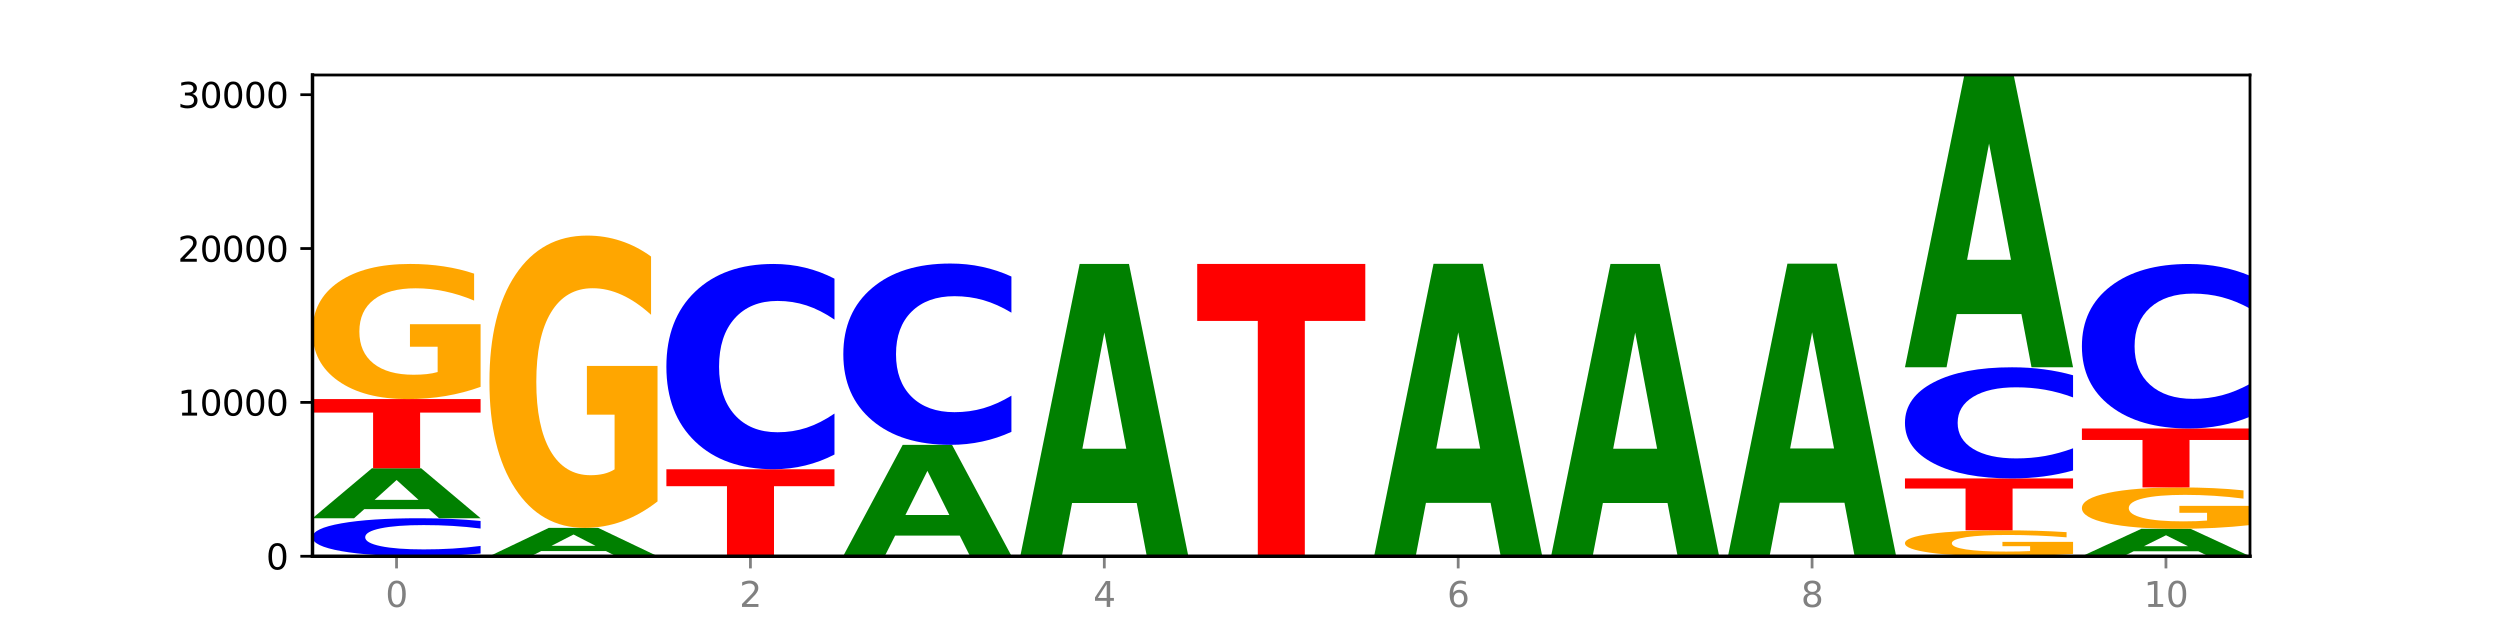<?xml version="1.0" encoding="utf-8" standalone="no"?>
<!DOCTYPE svg PUBLIC "-//W3C//DTD SVG 1.1//EN"
  "http://www.w3.org/Graphics/SVG/1.1/DTD/svg11.dtd">
<svg xmlns:xlink="http://www.w3.org/1999/xlink" width="720pt" height="180pt" viewBox="0 0 720 180" xmlns="http://www.w3.org/2000/svg" version="1.1">
 <defs>
  <style type="text/css">*{stroke-linejoin: round; stroke-linecap: butt}</style>
 </defs>
 <g id="figure_1">
  <g id="patch_1">
   <path d="M 0 180 
L 720 180 
L 720 0 
L 0 0 
z
" style="fill: #ffffff"/>
  </g>
  <g id="axes_1">
   <g id="patch_2">
    <path d="M 90 160.2 
L 648 160.2 
L 648 21.6 
L 90 21.6 
z
" style="fill: #ffffff"/>
   </g>
   <g id="line2d_1">
    <path d="M 90 160.2 
L 648 160.2 
" clip-path="url(#p08b048fdc3)" style="fill: none; stroke: #000000; stroke-width: 0.5; stroke-linecap: square"/>
   </g>
   <g id="patch_3">
    <path d="M 138.411 159.415 
Q 134.361 159.804 129.983 160.001 
Q 125.604 160.2 120.835 160.2 
Q 106.613 160.2 98.306 158.725 
Q 90 157.251 90 154.729 
Q 90 152.198 98.306 150.726 
Q 106.613 149.251 120.835 149.251 
Q 125.604 149.251 129.983 149.45 
Q 134.361 149.647 138.411 150.036 
L 138.411 152.218 
Q 134.325 151.703 130.361 151.463 
Q 126.397 151.223 122.018 151.223 
Q 114.163 151.223 109.662 152.157 
Q 105.173 153.089 105.173 154.729 
Q 105.173 156.362 109.662 157.296 
Q 114.163 158.228 122.018 158.228 
Q 126.397 158.228 130.361 157.988 
Q 134.325 157.746 138.411 157.23 
L 138.411 159.415 
z
" clip-path="url(#p08b048fdc3)" style="fill: #0000ff"/>
   </g>
   <g id="patch_4">
    <path d="M 123.534 146.631 
L 104.916 146.631 
L 101.977 149.251 
L 90 149.251 
L 107.104 134.868 
L 121.307 134.868 
L 138.411 149.251 
L 126.444 149.251 
L 123.534 146.631 
z
M 107.886 143.962 
L 120.535 143.962 
L 114.22 138.241 
L 107.886 143.962 
z
" clip-path="url(#p08b048fdc3)" style="fill: #008000"/>
   </g>
   <g id="patch_5">
    <path d="M 90 114.938 
L 138.411 114.938 
L 138.411 118.825 
L 120.994 118.825 
L 120.994 134.868 
L 107.45 134.868 
L 107.45 118.825 
L 90 118.825 
L 90 114.938 
z
" clip-path="url(#p08b048fdc3)" style="fill: #ff0000"/>
   </g>
   <g id="patch_6">
    <path d="M 138.411 111.416 
Q 133.529 113.177 128.277 114.062 
Q 123.026 114.938 117.428 114.938 
Q 104.777 114.938 97.389 109.696 
Q 90 104.454 90 95.489 
Q 90 86.42 97.519 81.218 
Q 105.048 76.016 118.144 76.016 
Q 123.189 76.016 127.811 76.724 
Q 132.444 77.423 136.545 78.806 
L 136.545 86.565 
Q 132.313 84.788 128.126 83.912 
Q 123.938 83.027 119.728 83.027 
Q 111.938 83.027 107.717 86.259 
Q 103.497 89.483 103.497 95.489 
Q 103.497 101.439 107.566 104.687 
Q 111.634 107.927 119.12 107.927 
Q 121.16 107.927 122.907 107.742 
Q 124.654 107.549 126.042 107.147 
L 126.042 99.863 
L 118.068 99.863 
L 118.068 93.375 
L 138.411 93.375 
L 138.411 111.416 
z
" clip-path="url(#p08b048fdc3)" style="fill: #ffa600"/>
   </g>
   <g id="patch_7">
    <path d="M 140.959 160.187 
L 189.37 160.187 
L 189.37 160.189 
L 171.953 160.189 
L 171.953 160.2 
L 158.409 160.2 
L 158.409 160.189 
L 140.959 160.189 
L 140.959 160.187 
z
" clip-path="url(#p08b048fdc3)" style="fill: #ff0000"/>
   </g>
   <g id="patch_8">
    <path d="M 174.493 158.7 
L 155.875 158.7 
L 152.935 160.187 
L 140.959 160.187 
L 158.063 152.025 
L 172.266 152.025 
L 189.37 160.187 
L 177.403 160.187 
L 174.493 158.7 
z
M 158.845 157.185 
L 171.494 157.185 
L 165.179 153.939 
L 158.845 157.185 
z
" clip-path="url(#p08b048fdc3)" style="fill: #008000"/>
   </g>
   <g id="patch_9">
    <path d="M 189.37 144.409 
Q 184.488 148.217 179.236 150.13 
Q 173.985 152.025 168.387 152.025 
Q 155.736 152.025 148.347 140.687 
Q 140.959 129.35 140.959 109.961 
Q 140.959 90.347 148.478 79.096 
Q 156.007 67.846 169.103 67.846 
Q 174.148 67.846 178.77 69.376 
Q 183.403 70.889 187.504 73.88 
L 187.504 90.66 
Q 183.272 86.817 179.084 84.922 
Q 174.896 83.009 170.687 83.009 
Q 162.897 83.009 158.676 89.999 
Q 154.456 96.972 154.456 109.961 
Q 154.456 122.829 158.524 129.854 
Q 162.593 136.862 170.079 136.862 
Q 172.119 136.862 173.866 136.462 
Q 175.613 136.045 177.001 135.175 
L 177.001 119.421 
L 169.027 119.421 
L 169.027 105.388 
L 189.37 105.388 
L 189.37 144.409 
z
" clip-path="url(#p08b048fdc3)" style="fill: #ffa600"/>
   </g>
   <g id="patch_10">
    <path d="M 240.329 160.2 
Q 235.446 160.2 230.195 160.2 
Q 224.944 160.2 219.346 160.2 
Q 206.695 160.2 199.306 160.199 
Q 191.918 160.199 191.918 160.198 
Q 191.918 160.197 199.437 160.196 
Q 206.966 160.196 220.062 160.196 
Q 225.107 160.196 229.729 160.196 
Q 234.361 160.196 238.463 160.196 
L 238.463 160.197 
Q 234.231 160.197 230.043 160.196 
Q 225.855 160.196 221.646 160.196 
Q 213.856 160.196 209.635 160.197 
Q 205.415 160.197 205.415 160.198 
Q 205.415 160.198 209.483 160.199 
Q 213.552 160.199 221.038 160.199 
Q 223.078 160.199 224.825 160.199 
Q 226.571 160.199 227.96 160.199 
L 227.96 160.198 
L 219.986 160.198 
L 219.986 160.198 
L 240.329 160.198 
L 240.329 160.2 
z
" clip-path="url(#p08b048fdc3)" style="fill: #ffa600"/>
   </g>
   <g id="patch_11">
    <path d="M 191.918 135.139 
L 240.329 135.139 
L 240.329 140.025 
L 222.912 140.025 
L 222.912 160.196 
L 209.368 160.196 
L 209.368 140.025 
L 191.918 140.025 
L 191.918 135.139 
z
" clip-path="url(#p08b048fdc3)" style="fill: #ff0000"/>
   </g>
   <g id="patch_12">
    <path d="M 240.329 130.901 
Q 236.279 133.001 231.9 134.064 
Q 227.522 135.139 222.753 135.139 
Q 208.53 135.139 200.224 127.176 
Q 191.918 119.214 191.918 105.598 
Q 191.918 91.933 200.224 83.983 
Q 208.53 76.021 222.753 76.021 
Q 227.522 76.021 231.9 77.096 
Q 236.279 78.158 240.329 80.258 
L 240.329 92.043 
Q 236.243 89.259 232.279 87.964 
Q 228.314 86.67 223.936 86.67 
Q 216.081 86.67 211.58 91.713 
Q 207.091 96.744 207.091 105.598 
Q 207.091 114.415 211.58 119.459 
Q 216.081 124.49 223.936 124.49 
Q 228.314 124.49 232.279 123.195 
Q 236.243 121.889 240.329 119.104 
L 240.329 130.901 
z
" clip-path="url(#p08b048fdc3)" style="fill: #0000ff"/>
   </g>
   <g id="patch_13">
    <path d="M 291.288 160.189 
Q 286.405 160.194 281.154 160.197 
Q 275.903 160.2 270.305 160.2 
Q 257.654 160.2 250.265 160.183 
Q 242.877 160.167 242.877 160.138 
Q 242.877 160.109 250.395 160.093 
Q 257.925 160.076 271.021 160.076 
Q 276.066 160.076 280.688 160.078 
Q 285.32 160.08 289.422 160.085 
L 289.422 160.11 
Q 285.19 160.104 281.002 160.101 
Q 276.814 160.098 272.605 160.098 
Q 264.815 160.098 260.594 160.109 
Q 256.374 160.119 256.374 160.138 
Q 256.374 160.157 260.442 160.167 
Q 264.511 160.178 271.997 160.178 
Q 274.037 160.178 275.784 160.177 
Q 277.53 160.176 278.919 160.175 
L 278.919 160.152 
L 270.945 160.152 
L 270.945 160.131 
L 291.288 160.131 
L 291.288 160.189 
z
" clip-path="url(#p08b048fdc3)" style="fill: #ffa600"/>
   </g>
   <g id="patch_14">
    <path d="M 276.411 154.254 
L 257.793 154.254 
L 254.853 160.076 
L 242.877 160.076 
L 259.98 128.116 
L 274.184 128.116 
L 291.288 160.076 
L 279.321 160.076 
L 276.411 154.254 
z
M 260.762 148.322 
L 273.412 148.322 
L 267.097 135.609 
L 260.762 148.322 
z
" clip-path="url(#p08b048fdc3)" style="fill: #008000"/>
   </g>
   <g id="patch_15">
    <path d="M 291.288 124.373 
Q 287.238 126.228 282.859 127.166 
Q 278.481 128.116 273.711 128.116 
Q 259.489 128.116 251.183 121.083 
Q 242.877 114.05 242.877 102.022 
Q 242.877 89.952 251.183 82.93 
Q 259.489 75.897 273.711 75.897 
Q 278.481 75.897 282.859 76.846 
Q 287.238 77.784 291.288 79.64 
L 291.288 90.049 
Q 287.202 87.59 283.237 86.446 
Q 279.273 85.303 274.895 85.303 
Q 267.04 85.303 262.539 89.758 
Q 258.05 94.202 258.05 102.022 
Q 258.05 109.81 262.539 114.265 
Q 267.04 118.709 274.895 118.709 
Q 279.273 118.709 283.237 117.566 
Q 287.202 116.412 291.288 113.953 
L 291.288 124.373 
z
" clip-path="url(#p08b048fdc3)" style="fill: #0000ff"/>
   </g>
   <g id="patch_16">
    <path d="M 327.37 144.865 
L 308.752 144.865 
L 305.812 160.2 
L 293.836 160.2 
L 310.939 76.021 
L 325.143 76.021 
L 342.247 160.2 
L 330.28 160.2 
L 327.37 144.865 
z
M 311.721 129.242 
L 324.371 129.242 
L 318.056 95.758 
L 311.721 129.242 
z
" clip-path="url(#p08b048fdc3)" style="fill: #008000"/>
   </g>
   <g id="patch_17">
    <path d="M 344.795 76.021 
L 393.205 76.021 
L 393.205 92.438 
L 375.789 92.438 
L 375.789 160.2 
L 362.245 160.2 
L 362.245 92.438 
L 344.795 92.438 
L 344.795 76.021 
z
" clip-path="url(#p08b048fdc3)" style="fill: #ff0000"/>
   </g>
   <g id="patch_18">
    <path d="M 444.164 160.196 
Q 439.282 160.198 434.031 160.199 
Q 428.78 160.2 423.181 160.2 
Q 410.531 160.2 403.142 160.194 
Q 395.753 160.188 395.753 160.178 
Q 395.753 160.168 403.272 160.162 
Q 410.802 160.156 423.897 160.156 
Q 428.942 160.156 433.564 160.156 
Q 438.197 160.157 442.298 160.159 
L 442.298 160.168 
Q 438.067 160.166 433.879 160.165 
Q 429.691 160.164 425.481 160.164 
Q 417.691 160.164 413.471 160.167 
Q 409.25 160.171 409.25 160.178 
Q 409.25 160.185 413.319 160.188 
Q 417.388 160.192 424.874 160.192 
Q 426.914 160.192 428.66 160.192 
Q 430.407 160.192 431.796 160.191 
L 431.796 160.183 
L 423.821 160.183 
L 423.821 160.175 
L 444.164 160.175 
L 444.164 160.196 
z
" clip-path="url(#p08b048fdc3)" style="fill: #ffa600"/>
   </g>
   <g id="patch_19">
    <path d="M 429.288 144.821 
L 410.67 144.821 
L 407.73 160.156 
L 395.753 160.156 
L 412.857 75.977 
L 427.061 75.977 
L 444.164 160.156 
L 432.198 160.156 
L 429.288 144.821 
z
M 413.639 129.197 
L 426.289 129.197 
L 419.974 95.713 
L 413.639 129.197 
z
" clip-path="url(#p08b048fdc3)" style="fill: #008000"/>
   </g>
   <g id="patch_20">
    <path d="M 480.247 144.865 
L 461.629 144.865 
L 458.689 160.2 
L 446.712 160.2 
L 463.816 76.021 
L 478.02 76.021 
L 495.123 160.2 
L 483.157 160.2 
L 480.247 144.865 
z
M 464.598 129.242 
L 477.248 129.242 
L 470.933 95.758 
L 464.598 129.242 
z
" clip-path="url(#p08b048fdc3)" style="fill: #008000"/>
   </g>
   <g id="patch_21">
    <path d="M 546.082 160.192 
Q 541.2 160.196 535.949 160.198 
Q 530.697 160.2 525.099 160.2 
Q 512.448 160.2 505.06 160.189 
Q 497.671 160.177 497.671 160.158 
Q 497.671 160.138 505.19 160.127 
Q 512.72 160.116 525.815 160.116 
Q 530.86 160.116 535.482 160.117 
Q 540.115 160.119 544.216 160.122 
L 544.216 160.139 
Q 539.985 160.135 535.797 160.133 
Q 531.609 160.131 527.399 160.131 
Q 519.609 160.131 515.389 160.138 
Q 511.168 160.145 511.168 160.158 
Q 511.168 160.171 515.237 160.178 
Q 519.305 160.185 526.792 160.185 
Q 528.831 160.185 530.578 160.184 
Q 532.325 160.184 533.714 160.183 
L 533.714 160.167 
L 525.739 160.167 
L 525.739 160.153 
L 546.082 160.153 
L 546.082 160.192 
z
" clip-path="url(#p08b048fdc3)" style="fill: #ffa600"/>
   </g>
   <g id="patch_22">
    <path d="M 531.206 144.781 
L 512.587 144.781 
L 509.648 160.116 
L 497.671 160.116 
L 514.775 75.937 
L 528.979 75.937 
L 546.082 160.116 
L 534.116 160.116 
L 531.206 144.781 
z
M 515.557 129.158 
L 528.206 129.158 
L 521.892 95.674 
L 515.557 129.158 
z
" clip-path="url(#p08b048fdc3)" style="fill: #008000"/>
   </g>
   <g id="patch_23">
    <path d="M 597.041 159.524 
Q 592.159 159.862 586.908 160.032 
Q 581.656 160.2 576.058 160.2 
Q 563.407 160.2 556.019 159.193 
Q 548.63 158.186 548.63 156.465 
Q 548.63 154.723 556.149 153.724 
Q 563.679 152.725 576.774 152.725 
Q 581.819 152.725 586.441 152.861 
Q 591.074 152.995 595.175 153.261 
L 595.175 154.751 
Q 590.944 154.41 586.756 154.241 
Q 582.568 154.071 578.358 154.071 
Q 570.568 154.071 566.348 154.692 
Q 562.127 155.311 562.127 156.465 
Q 562.127 157.607 566.196 158.231 
Q 570.264 158.854 577.75 158.854 
Q 579.79 158.854 581.537 158.818 
Q 583.284 158.781 584.673 158.704 
L 584.673 157.305 
L 576.698 157.305 
L 576.698 156.059 
L 597.041 156.059 
L 597.041 159.524 
z
" clip-path="url(#p08b048fdc3)" style="fill: #ffa600"/>
   </g>
   <g id="patch_24">
    <path d="M 548.63 137.788 
L 597.041 137.788 
L 597.041 140.701 
L 579.624 140.701 
L 579.624 152.725 
L 566.081 152.725 
L 566.081 140.701 
L 548.63 140.701 
L 548.63 137.788 
z
" clip-path="url(#p08b048fdc3)" style="fill: #ff0000"/>
   </g>
   <g id="patch_25">
    <path d="M 597.041 135.494 
Q 592.992 136.631 588.613 137.206 
Q 584.234 137.788 579.465 137.788 
Q 565.243 137.788 556.936 133.477 
Q 548.63 129.166 548.63 121.794 
Q 548.63 114.395 556.936 110.09 
Q 565.243 105.779 579.465 105.779 
Q 584.234 105.779 588.613 106.361 
Q 592.992 106.936 597.041 108.074 
L 597.041 114.454 
Q 592.955 112.947 588.991 112.246 
Q 585.027 111.545 580.648 111.545 
Q 572.793 111.545 568.292 114.276 
Q 563.804 117 563.804 121.794 
Q 563.804 126.568 568.292 129.298 
Q 572.793 132.023 580.648 132.023 
Q 585.027 132.023 588.991 131.322 
Q 592.955 130.614 597.041 129.107 
L 597.041 135.494 
z
" clip-path="url(#p08b048fdc3)" style="fill: #0000ff"/>
   </g>
   <g id="patch_26">
    <path d="M 582.164 90.444 
L 563.546 90.444 
L 560.607 105.779 
L 548.63 105.779 
L 565.734 21.6 
L 579.937 21.6 
L 597.041 105.779 
L 585.074 105.779 
L 582.164 90.444 
z
M 566.516 74.821 
L 579.165 74.821 
L 572.85 41.337 
L 566.516 74.821 
z
" clip-path="url(#p08b048fdc3)" style="fill: #008000"/>
   </g>
   <g id="patch_27">
    <path d="M 633.123 158.762 
L 614.505 158.762 
L 611.566 160.2 
L 599.589 160.2 
L 616.693 152.304 
L 630.896 152.304 
L 648 160.2 
L 636.033 160.2 
L 633.123 158.762 
z
M 617.475 157.296 
L 630.124 157.296 
L 623.809 154.155 
L 617.475 157.296 
z
" clip-path="url(#p08b048fdc3)" style="fill: #008000"/>
   </g>
   <g id="patch_28">
    <path d="M 648 151.224 
Q 643.118 151.764 637.866 152.035 
Q 632.615 152.304 627.017 152.304 
Q 614.366 152.304 606.978 150.697 
Q 599.589 149.09 599.589 146.341 
Q 599.589 143.561 607.108 141.966 
Q 614.637 140.372 627.733 140.372 
Q 632.778 140.372 637.4 140.588 
Q 642.033 140.803 646.134 141.227 
L 646.134 143.605 
Q 641.903 143.061 637.715 142.792 
Q 633.527 142.521 629.317 142.521 
Q 621.527 142.521 617.306 143.512 
Q 613.086 144.5 613.086 146.341 
Q 613.086 148.166 617.155 149.161 
Q 621.223 150.155 628.709 150.155 
Q 630.749 150.155 632.496 150.098 
Q 634.243 150.039 635.631 149.916 
L 635.631 147.682 
L 627.657 147.682 
L 627.657 145.693 
L 648 145.693 
L 648 151.224 
z
" clip-path="url(#p08b048fdc3)" style="fill: #ffa600"/>
   </g>
   <g id="patch_29">
    <path d="M 599.589 123.405 
L 648 123.405 
L 648 126.714 
L 630.583 126.714 
L 630.583 140.372 
L 617.04 140.372 
L 617.04 126.714 
L 599.589 126.714 
L 599.589 123.405 
z
" clip-path="url(#p08b048fdc3)" style="fill: #ff0000"/>
   </g>
   <g id="patch_30">
    <path d="M 648 120.009 
Q 643.951 121.693 639.572 122.544 
Q 635.193 123.405 630.424 123.405 
Q 616.202 123.405 607.895 117.024 
Q 599.589 110.643 599.589 99.73 
Q 599.589 88.778 607.895 82.407 
Q 616.202 76.025 630.424 76.025 
Q 635.193 76.025 639.572 76.887 
Q 643.951 77.738 648 79.421 
L 648 88.866 
Q 643.914 86.635 639.95 85.597 
Q 635.986 84.56 631.607 84.56 
Q 623.752 84.56 619.251 88.602 
Q 614.762 92.634 614.762 99.73 
Q 614.762 106.796 619.251 110.839 
Q 623.752 114.871 631.607 114.871 
Q 635.986 114.871 639.95 113.833 
Q 643.914 112.786 648 110.555 
L 648 120.009 
z
" clip-path="url(#p08b048fdc3)" style="fill: #0000ff"/>
   </g>
   <g id="matplotlib.axis_1">
    <g id="xtick_1">
     <g id="line2d_2">
      <defs>
       <path id="m8f82fc5c90" d="M 0 0 
L 0 3.5 
" style="stroke: #808080; stroke-width: 0.8"/>
      </defs>
      <g>
       <use xlink:href="#m8f82fc5c90" x="114.205" y="160.2" style="fill: #808080; stroke: #808080; stroke-width: 0.8"/>
      </g>
     </g>
     <g id="text_1">
      <!-- 0 -->
      <g style="fill: #808080" transform="translate(111.024 174.798) scale(0.1 -0.1)">
       <defs>
        <path id="DejaVuSans-30" d="M 2034 4250 
Q 1547 4250 1301 3770 
Q 1056 3291 1056 2328 
Q 1056 1369 1301 889 
Q 1547 409 2034 409 
Q 2525 409 2770 889 
Q 3016 1369 3016 2328 
Q 3016 3291 2770 3770 
Q 2525 4250 2034 4250 
z
M 2034 4750 
Q 2819 4750 3233 4129 
Q 3647 3509 3647 2328 
Q 3647 1150 3233 529 
Q 2819 -91 2034 -91 
Q 1250 -91 836 529 
Q 422 1150 422 2328 
Q 422 3509 836 4129 
Q 1250 4750 2034 4750 
z
" transform="scale(0.016)"/>
       </defs>
       <use xlink:href="#DejaVuSans-30"/>
      </g>
     </g>
    </g>
    <g id="xtick_2">
     <g id="line2d_3">
      <g>
       <use xlink:href="#m8f82fc5c90" x="216.123" y="160.2" style="fill: #808080; stroke: #808080; stroke-width: 0.8"/>
      </g>
     </g>
     <g id="text_2">
      <!-- 2 -->
      <g style="fill: #808080" transform="translate(212.942 174.798) scale(0.1 -0.1)">
       <defs>
        <path id="DejaVuSans-32" d="M 1228 531 
L 3431 531 
L 3431 0 
L 469 0 
L 469 531 
Q 828 903 1448 1529 
Q 2069 2156 2228 2338 
Q 2531 2678 2651 2914 
Q 2772 3150 2772 3378 
Q 2772 3750 2511 3984 
Q 2250 4219 1831 4219 
Q 1534 4219 1204 4116 
Q 875 4013 500 3803 
L 500 4441 
Q 881 4594 1212 4672 
Q 1544 4750 1819 4750 
Q 2544 4750 2975 4387 
Q 3406 4025 3406 3419 
Q 3406 3131 3298 2873 
Q 3191 2616 2906 2266 
Q 2828 2175 2409 1742 
Q 1991 1309 1228 531 
z
" transform="scale(0.016)"/>
       </defs>
       <use xlink:href="#DejaVuSans-32"/>
      </g>
     </g>
    </g>
    <g id="xtick_3">
     <g id="line2d_4">
      <g>
       <use xlink:href="#m8f82fc5c90" x="318.041" y="160.2" style="fill: #808080; stroke: #808080; stroke-width: 0.8"/>
      </g>
     </g>
     <g id="text_3">
      <!-- 4 -->
      <g style="fill: #808080" transform="translate(314.86 174.798) scale(0.1 -0.1)">
       <defs>
        <path id="DejaVuSans-34" d="M 2419 4116 
L 825 1625 
L 2419 1625 
L 2419 4116 
z
M 2253 4666 
L 3047 4666 
L 3047 1625 
L 3713 1625 
L 3713 1100 
L 3047 1100 
L 3047 0 
L 2419 0 
L 2419 1100 
L 313 1100 
L 313 1709 
L 2253 4666 
z
" transform="scale(0.016)"/>
       </defs>
       <use xlink:href="#DejaVuSans-34"/>
      </g>
     </g>
    </g>
    <g id="xtick_4">
     <g id="line2d_5">
      <g>
       <use xlink:href="#m8f82fc5c90" x="419.959" y="160.2" style="fill: #808080; stroke: #808080; stroke-width: 0.8"/>
      </g>
     </g>
     <g id="text_4">
      <!-- 6 -->
      <g style="fill: #808080" transform="translate(416.778 174.798) scale(0.1 -0.1)">
       <defs>
        <path id="DejaVuSans-36" d="M 2113 2584 
Q 1688 2584 1439 2293 
Q 1191 2003 1191 1497 
Q 1191 994 1439 701 
Q 1688 409 2113 409 
Q 2538 409 2786 701 
Q 3034 994 3034 1497 
Q 3034 2003 2786 2293 
Q 2538 2584 2113 2584 
z
M 3366 4563 
L 3366 3988 
Q 3128 4100 2886 4159 
Q 2644 4219 2406 4219 
Q 1781 4219 1451 3797 
Q 1122 3375 1075 2522 
Q 1259 2794 1537 2939 
Q 1816 3084 2150 3084 
Q 2853 3084 3261 2657 
Q 3669 2231 3669 1497 
Q 3669 778 3244 343 
Q 2819 -91 2113 -91 
Q 1303 -91 875 529 
Q 447 1150 447 2328 
Q 447 3434 972 4092 
Q 1497 4750 2381 4750 
Q 2619 4750 2861 4703 
Q 3103 4656 3366 4563 
z
" transform="scale(0.016)"/>
       </defs>
       <use xlink:href="#DejaVuSans-36"/>
      </g>
     </g>
    </g>
    <g id="xtick_5">
     <g id="line2d_6">
      <g>
       <use xlink:href="#m8f82fc5c90" x="521.877" y="160.2" style="fill: #808080; stroke: #808080; stroke-width: 0.8"/>
      </g>
     </g>
     <g id="text_5">
      <!-- 8 -->
      <g style="fill: #808080" transform="translate(518.695 174.798) scale(0.1 -0.1)">
       <defs>
        <path id="DejaVuSans-38" d="M 2034 2216 
Q 1584 2216 1326 1975 
Q 1069 1734 1069 1313 
Q 1069 891 1326 650 
Q 1584 409 2034 409 
Q 2484 409 2743 651 
Q 3003 894 3003 1313 
Q 3003 1734 2745 1975 
Q 2488 2216 2034 2216 
z
M 1403 2484 
Q 997 2584 770 2862 
Q 544 3141 544 3541 
Q 544 4100 942 4425 
Q 1341 4750 2034 4750 
Q 2731 4750 3128 4425 
Q 3525 4100 3525 3541 
Q 3525 3141 3298 2862 
Q 3072 2584 2669 2484 
Q 3125 2378 3379 2068 
Q 3634 1759 3634 1313 
Q 3634 634 3220 271 
Q 2806 -91 2034 -91 
Q 1263 -91 848 271 
Q 434 634 434 1313 
Q 434 1759 690 2068 
Q 947 2378 1403 2484 
z
M 1172 3481 
Q 1172 3119 1398 2916 
Q 1625 2713 2034 2713 
Q 2441 2713 2670 2916 
Q 2900 3119 2900 3481 
Q 2900 3844 2670 4047 
Q 2441 4250 2034 4250 
Q 1625 4250 1398 4047 
Q 1172 3844 1172 3481 
z
" transform="scale(0.016)"/>
       </defs>
       <use xlink:href="#DejaVuSans-38"/>
      </g>
     </g>
    </g>
    <g id="xtick_6">
     <g id="line2d_7">
      <g>
       <use xlink:href="#m8f82fc5c90" x="623.795" y="160.2" style="fill: #808080; stroke: #808080; stroke-width: 0.8"/>
      </g>
     </g>
     <g id="text_6">
      <!-- 10 -->
      <g style="fill: #808080" transform="translate(617.432 174.798) scale(0.1 -0.1)">
       <defs>
        <path id="DejaVuSans-31" d="M 794 531 
L 1825 531 
L 1825 4091 
L 703 3866 
L 703 4441 
L 1819 4666 
L 2450 4666 
L 2450 531 
L 3481 531 
L 3481 0 
L 794 0 
L 794 531 
z
" transform="scale(0.016)"/>
       </defs>
       <use xlink:href="#DejaVuSans-31"/>
       <use xlink:href="#DejaVuSans-30" x="63.623"/>
      </g>
     </g>
    </g>
   </g>
   <g id="matplotlib.axis_2">
    <g id="ytick_1">
     <g id="line2d_8">
      <defs>
       <path id="m0ce72b729f" d="M 0 0 
L -3.5 0 
" style="stroke: #000000; stroke-width: 0.8"/>
      </defs>
      <g>
       <use xlink:href="#m0ce72b729f" x="90" y="160.2" style="stroke: #000000; stroke-width: 0.8"/>
      </g>
     </g>
     <g id="text_7">
      <!-- 0 -->
      <g transform="translate(76.638 163.999) scale(0.1 -0.1)">
       <use xlink:href="#DejaVuSans-30"/>
      </g>
     </g>
    </g>
    <g id="ytick_2">
     <g id="line2d_9">
      <g>
       <use xlink:href="#m0ce72b729f" x="90" y="115.891" style="stroke: #000000; stroke-width: 0.8"/>
      </g>
     </g>
     <g id="text_8">
      <!-- 10000 -->
      <g transform="translate(51.188 119.69) scale(0.1 -0.1)">
       <use xlink:href="#DejaVuSans-31"/>
       <use xlink:href="#DejaVuSans-30" x="63.623"/>
       <use xlink:href="#DejaVuSans-30" x="127.246"/>
       <use xlink:href="#DejaVuSans-30" x="190.869"/>
       <use xlink:href="#DejaVuSans-30" x="254.492"/>
      </g>
     </g>
    </g>
    <g id="ytick_3">
     <g id="line2d_10">
      <g>
       <use xlink:href="#m0ce72b729f" x="90" y="71.581" style="stroke: #000000; stroke-width: 0.8"/>
      </g>
     </g>
     <g id="text_9">
      <!-- 20000 -->
      <g transform="translate(51.188 75.38) scale(0.1 -0.1)">
       <use xlink:href="#DejaVuSans-32"/>
       <use xlink:href="#DejaVuSans-30" x="63.623"/>
       <use xlink:href="#DejaVuSans-30" x="127.246"/>
       <use xlink:href="#DejaVuSans-30" x="190.869"/>
       <use xlink:href="#DejaVuSans-30" x="254.492"/>
      </g>
     </g>
    </g>
    <g id="ytick_4">
     <g id="line2d_11">
      <g>
       <use xlink:href="#m0ce72b729f" x="90" y="27.272" style="stroke: #000000; stroke-width: 0.8"/>
      </g>
     </g>
     <g id="text_10">
      <!-- 30000 -->
      <g transform="translate(51.188 31.071) scale(0.1 -0.1)">
       <defs>
        <path id="DejaVuSans-33" d="M 2597 2516 
Q 3050 2419 3304 2112 
Q 3559 1806 3559 1356 
Q 3559 666 3084 287 
Q 2609 -91 1734 -91 
Q 1441 -91 1130 -33 
Q 819 25 488 141 
L 488 750 
Q 750 597 1062 519 
Q 1375 441 1716 441 
Q 2309 441 2620 675 
Q 2931 909 2931 1356 
Q 2931 1769 2642 2001 
Q 2353 2234 1838 2234 
L 1294 2234 
L 1294 2753 
L 1863 2753 
Q 2328 2753 2575 2939 
Q 2822 3125 2822 3475 
Q 2822 3834 2567 4026 
Q 2313 4219 1838 4219 
Q 1578 4219 1281 4162 
Q 984 4106 628 3988 
L 628 4550 
Q 988 4650 1302 4700 
Q 1616 4750 1894 4750 
Q 2613 4750 3031 4423 
Q 3450 4097 3450 3541 
Q 3450 3153 3228 2886 
Q 3006 2619 2597 2516 
z
" transform="scale(0.016)"/>
       </defs>
       <use xlink:href="#DejaVuSans-33"/>
       <use xlink:href="#DejaVuSans-30" x="63.623"/>
       <use xlink:href="#DejaVuSans-30" x="127.246"/>
       <use xlink:href="#DejaVuSans-30" x="190.869"/>
       <use xlink:href="#DejaVuSans-30" x="254.492"/>
      </g>
     </g>
    </g>
   </g>
   <g id="patch_31">
    <path d="M 90 160.2 
L 90 21.6 
" style="fill: none; stroke: #000000; stroke-linejoin: miter; stroke-linecap: square"/>
   </g>
   <g id="patch_32">
    <path d="M 648 160.2 
L 648 21.6 
" style="fill: none; stroke: #000000; stroke-width: 0.8; stroke-linejoin: miter; stroke-linecap: square"/>
   </g>
   <g id="patch_33">
    <path d="M 90 160.2 
L 648 160.2 
" style="fill: none; stroke: #000000; stroke-linejoin: miter; stroke-linecap: square"/>
   </g>
   <g id="patch_34">
    <path d="M 90 21.6 
L 648 21.6 
" style="fill: none; stroke: #000000; stroke-width: 0.8; stroke-linejoin: miter; stroke-linecap: square"/>
   </g>
  </g>
 </g>
 <defs>
  <clipPath id="p08b048fdc3">
   <rect x="90" y="21.6" width="558" height="138.6"/>
  </clipPath>
 </defs>
</svg>
